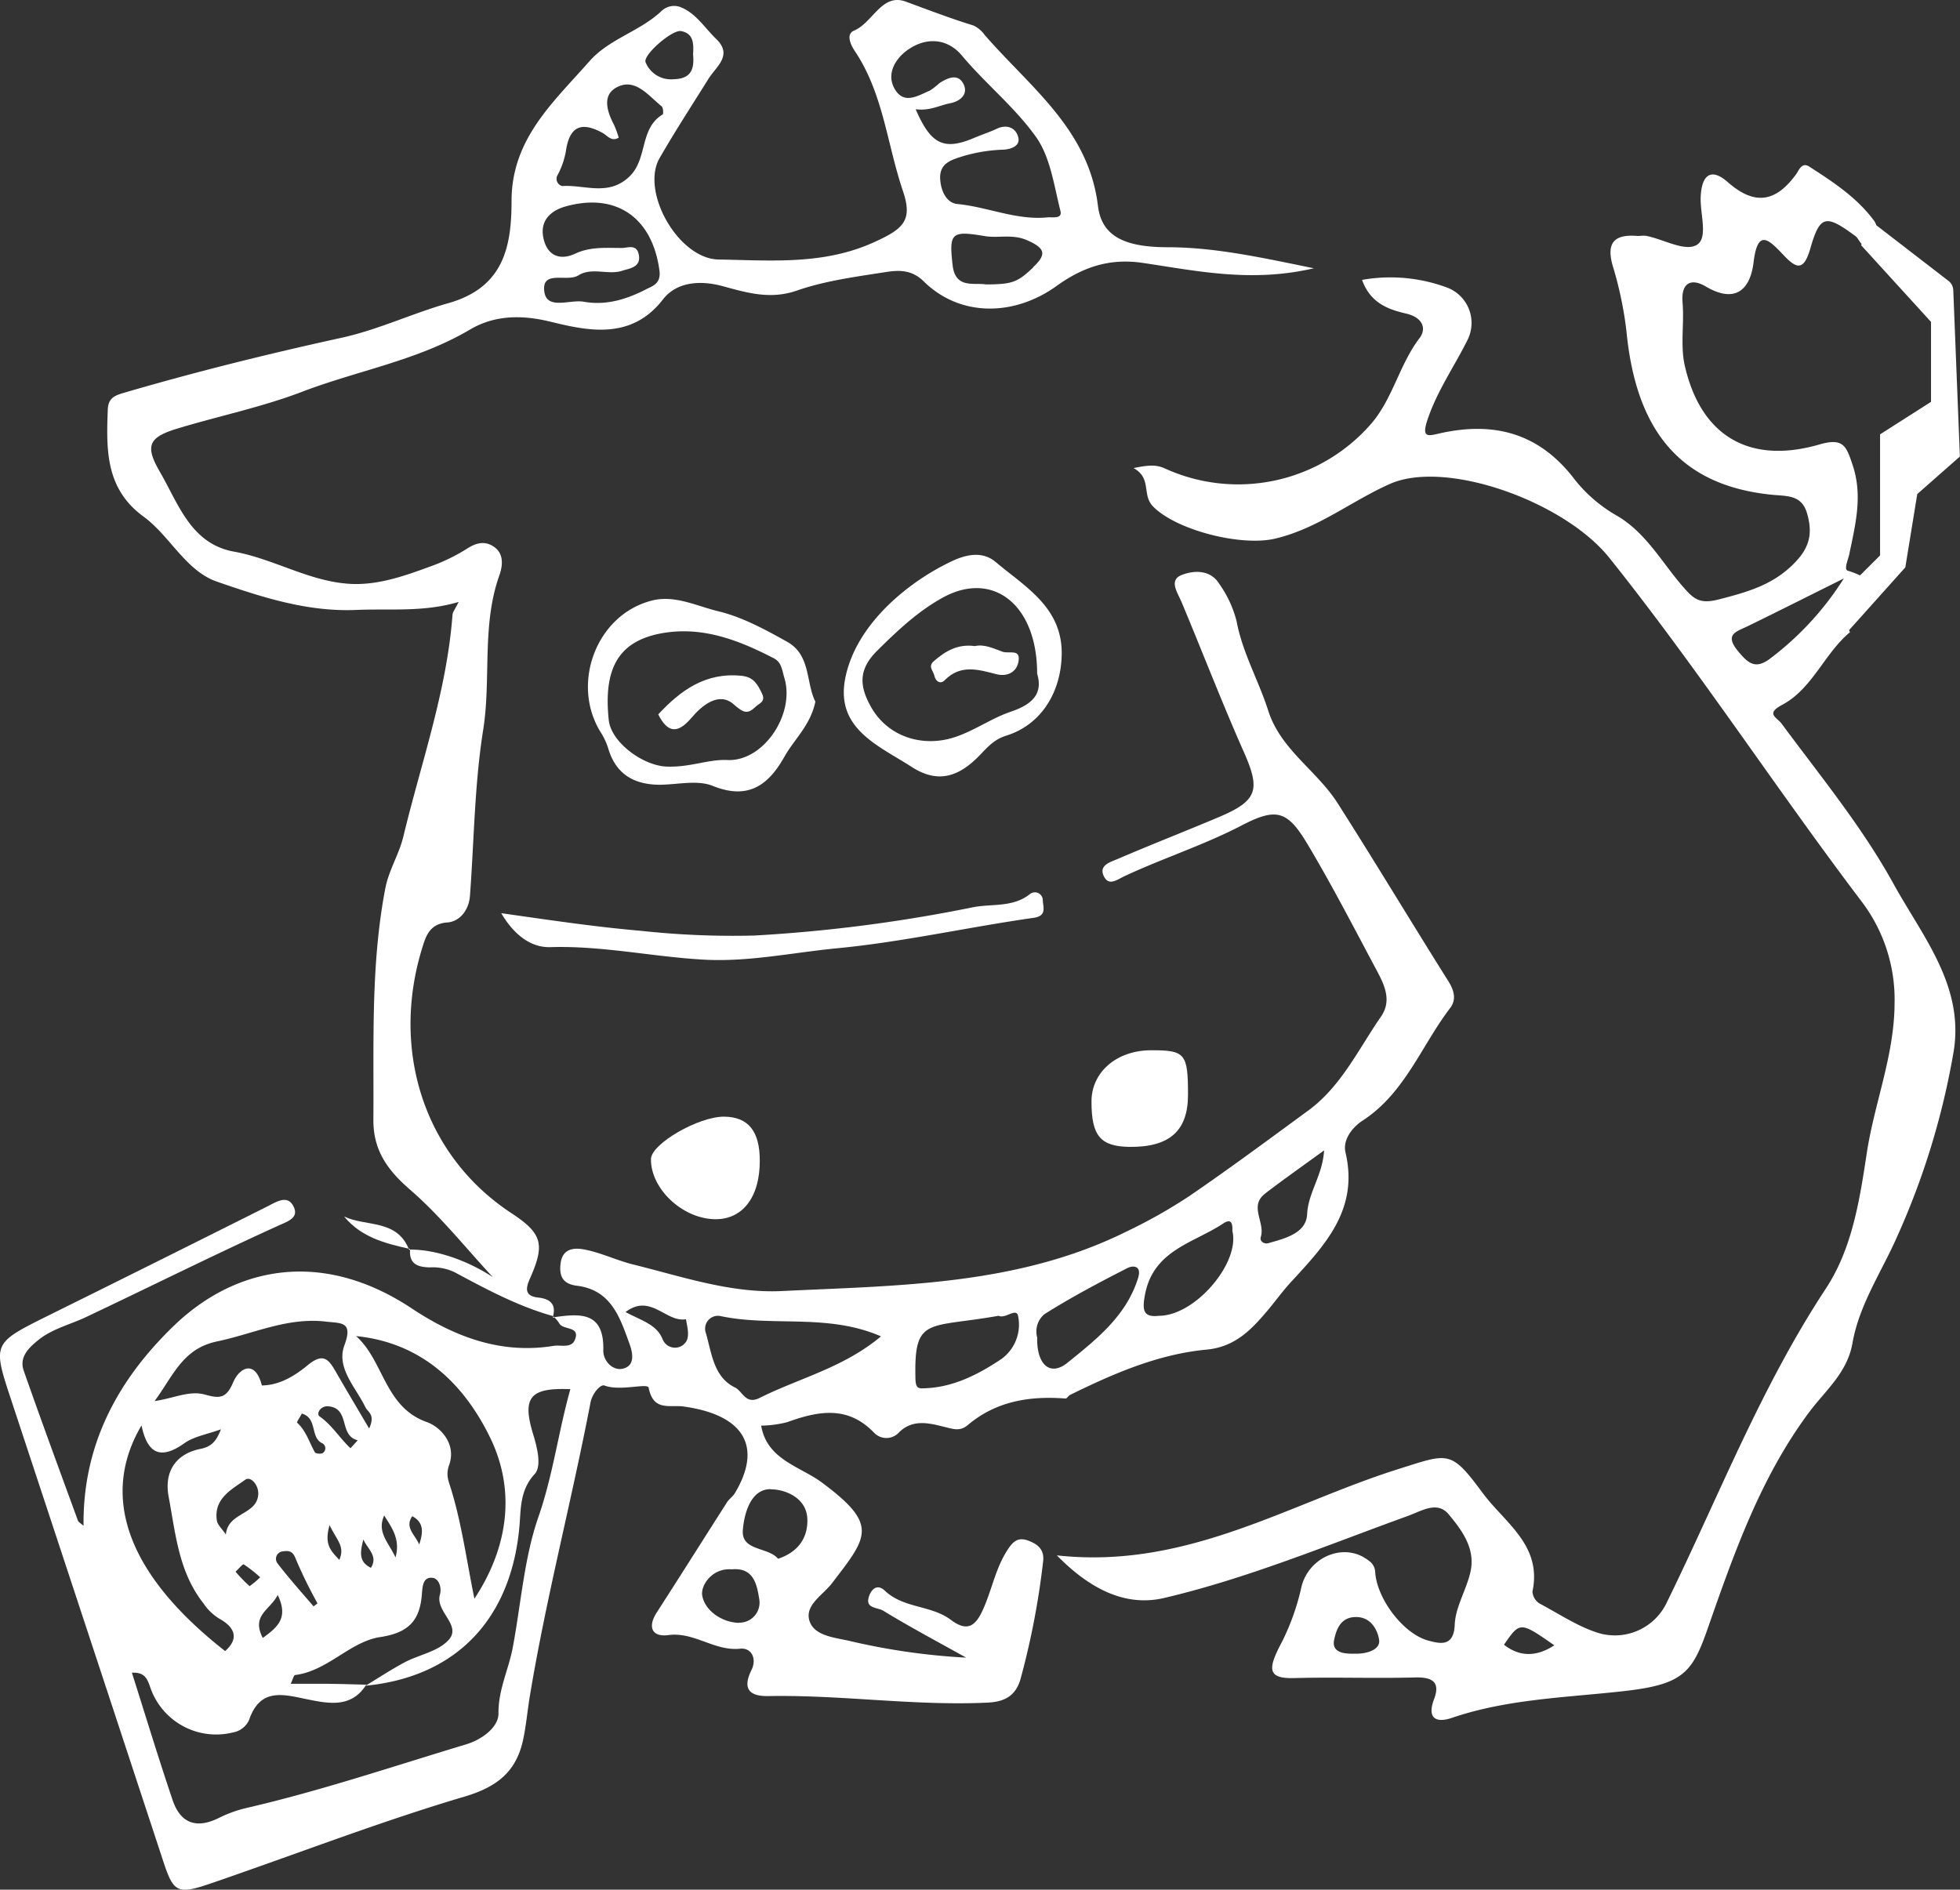 <svg xmlns="http://www.w3.org/2000/svg" viewBox="0 0 346.25 333.87"><rect x="0" y="0" width="346.25" height="333.87" fill="#333333" stroke="none"/><defs><style>.cls-1{fill:#fff;}</style></defs><g id="レイヤー_2" data-name="レイヤー 2"><g id="背景"><path class="cls-1" d="M182.6,162.16c2.39-.34,1.66-1.88,1.62-3.11A1.4,1.4,0,0,0,181.9,158c-3,2.36-6.66,1.64-10,2.29a269,269,0,0,1-38.64,5,150.14,150.14,0,0,1-20-.83c-8.25-.71-16.39-1.94-24.71-3.12,2,3.43,4.94,6.1,8.64,6,9.18-.29,18.1,1.71,27.15,2.21,7.86.44,15.63-1.24,23.44-2C159.51,166.43,171,163.81,182.6,162.16Z"/><path class="cls-1" d="M115,204.8c-.06,5.11,5.34,10.34,11,10.6,5.06.24,8.25-3.77,8.22-10.35,0-5.17-2-7.69-6.24-7.76C123.46,197.22,115,202.1,115,204.8Z"/><path class="cls-1" d="M209.87,193.46c0-7.33-.47-7.92-6.55-7.9s-10.51,3.87-10.5,9.07c0,6.06,1.58,7.93,6.72,8C206.6,202.7,209.86,199.81,209.87,193.46Z"/><path class="cls-1" d="M97.8,232.62l-.11,0c0,.07,0,.13,0,.19h0l.26,0a.69.69,0,0,1-.11-.13Z"/><path class="cls-1" d="M72.19,220.61l.1.21.07-.08-.07.08h.14c0-.06,0-.1,0-.16Z"/><path class="cls-1" d="M60.79,214.93c3,3.64,7.15,4.73,11.4,5.68C70,215.37,64.61,216.76,60.79,214.93Z"/><path class="cls-1" d="M154.46,253.18a3,3,0,0,0,4.35-.1c2.43-2.42,5.36-1.64,7.94-1,1.65.39,2.8.89,4.24-.32,5-4.22,10.94-5.16,17.25-4.67.25,0,.5-.49.8-.64,7.67-3.77,15.55-7.2,24.1-8,5-.47,7.86-3.47,10.63-6.73,1.45-1.7,2.76-3.55,4.3-5.22,5.93-6.44,12-12.76,9.63-22.85-.54-2.23,1.14-4.45,3.07-5.7,7.42-4.85,10.31-13.16,15.38-19.81,1.17-1.52.77-3.1-.31-4.82-6.57-10.45-12.9-21-19.56-31.45-3.7-5.77-10-9.41-12.21-16.23-1.7-5.36-4.58-10.31-5.62-15.9a19.78,19.78,0,0,0-3-6.5c-1.6-2.67-4.57-2.47-6.65-1.67-2.39.92-.79,3.08-.06,4.82,3.69,8.81,7.12,17.74,11,26.48,2.93,6.63,2.45,8.57-4.29,11.44-6,2.54-12,4.87-18,7.45-1.21.53-3.54,1.11-2.36,3.21.88,1.58,2.26.44,3.59-.18,6.78-3.17,13.93-5.45,20.61-8.92,6.3-3.28,8.18-2.66,11.84,3.52,4.28,7.2,8.13,14.67,12.08,22.07,1.37,2.57,2.71,5.33.75,8.16-4,5.77-7,12.31-12.86,16.6-6.93,5.08-13.83,10.2-20.92,15.05a91.75,91.75,0,0,1-11.1,6.28c-19.24,9.57-40.22,9.55-60.93,10.55-9,.44-17.66-2.56-26.33-4.7-2.81-.7-5.48-2-8.3-2.58-1.86-.41-4.11-.41-4.48,2.35-.28,2.17.26,3.69,2.93,4,6,.77,7.54,5.55,9.28,10.38.77,2.15.61,3.85-1.23,4.27s-3.49-1.47-3.44-3.22c.18-6.91-4.1-6.52-8.68-5.88a5.33,5.33,0,0,1,.89,1.08c.67,1.26,3.75.43,2.78,2.89-.63,1.59-2.46.88-3.8,1.1-9.32,1.51-17.5-1.63-25-6.6-15.8-10.5-31.12-7.51-42.07,3.06-9.8,9.46-16.11,20.91-15.94,35.34-.58-.52-.93-.69-1-.95-3.22-8.81-6.46-17.6-9.56-26.44-.84-2.39.8-4,2.49-5.38,2.43-2,5.48-2.73,8.25-4,11.36-5.37,22.62-11,34.05-16.19,1.81-.83,3.79-1.4,2.93-3.33-1.05-2.37-3.09-.95-4.81-.09q-19.3,9.68-38.65,19.26c-9.81,4.88-9.79,4.87-6.44,15q13.34,40.39,26.64,80.83c2,6.18,2.52,6.54,8.85,4.37,14.86-5.1,29.54-10.8,44.59-15.26,5.8-1.72,9.08-4.45,10.29-9.93.55-2.51.77-5.12,1.19-7.69,2.89-17.47,7.4-34.61,10.74-52,.3-1.59,1.76-3.27,2.46-3,2.78,1.06,7.64-.49,7.81.39.82,4.2,3.65,3,6.09,3.31,10.75,1.46,14.09,7.09,9.12,15.35-.36.59-1,1-1.38,1.6-4.14,6.48-8.24,13-12.4,19.45-1.68,2.6-.8,4.36,2,4,4.6-.64,8.18,2.88,12.73,2.4,2-.21,3,1.75,2,3.78-1.68,3.39-.28,4.65,3,4.59,12.9-.24,25.73,1.76,38.65,1.16,3.14-.14,5-1.24,5.86-4.08a138.81,138.81,0,0,0,4-20.73c.33-2.28-1-3.2-2.6-3.81-2-.76-2.91.35-4,2.16-1.88,3.16-2.51,6.71-4,10-1.38,3.09-2.88,3.94-5.69,1.83-3.47-2.61-8.34-2-11.66-5.15-1.57-1.51-2.71.21-2.92,1.52-.26,1.61,1.72,1.47,2.61,2,4.8,2.93,9.77,5.57,14.68,8.31a116.55,116.55,0,0,1-20.55-2.94c-2.54-.6-6.25-.85-7.12-3.52-.92-2.83,2.38-4.58,4-6.73,6.29-8.22,8.28-10.28-1.89-17.8-3.81-2.81-9.65-4-10.65-10a19.68,19.68,0,0,0,4.58-.61C144.67,249.24,149.82,248.32,154.46,253.18Zm69-42.28c3.25-2.5,6.61-4.85,10.45-7.65-.26,4.44-2.81,7.41-3,11.32-.18,3.33-3.9,4.23-6.84,5.07-.76.22-1.58-.34-1.34-1.1C223.54,216,220.6,213.1,223.48,210.9ZM202.3,228.6c1.55-7.79,8.65-9,13.83-12.46,1.89-1.26,1.54,1.17,1.59,1.4,1.33,5.6-6.54,14.87-12.91,14.93C202,232.8,201.71,231.59,202.3,228.6Zm-17.81,3.6c4.74-3,9.69-5.61,14.68-8.16.9-.46,2.59-.53,1.88,1.77-2.08,6.72-7.44,10.89-12.45,14.94-3.11,2.53-5.48.32-5.37-4.43A4,4,0,0,1,184.49,232.2Zm-8.09.27c1.21.58,3.06-1.4,3.43-.07a7.49,7.49,0,0,1-3,7.76c-3.86,2.57-8.19,4.85-13.12,5.1-1.61.08-2,.19-2-2.27C161.53,232.59,164.12,234.67,176.4,232.47ZM86.59,254c4.58,9.43,3.16,19.44-2.78,28.46-1.35-6.53-2.19-13-4.1-19.28-.46-1.51-1-2.55-.37-4.34,1.31-3.6-1.39-6.68-3.94-7.59-7.5-2.67-7.55-10.77-12.49-15.19C74.56,237.23,82,244.57,86.59,254ZM74.06,272.88c-.74-1.74-2.62-3-1.23-5C74.94,269,74.75,270.78,74.06,272.88Zm-4.19,2.28c-1.22-2.64-3.34-4.46-2-7.4C69.2,269.89,70.77,271.93,69.87,275.16ZM38.35,237c6.38-1.33,12.4-4.3,19.22-3.5,2.75.32,4.84-.05,3.27,4.19-1.48,4,2,7.4,3.71,10.93.4.87,1.82,1.26.66,3.77-2.15-3.66-4-6.76-5.8-9.88-1.23-2.14-2.16-3.69-5-1.35-2.23,1.83-4.92,3.58-8.15,3.62v0l0,0h0c-1.2-4.69-4-3.1-5.07-.55-1.25,3-2.55,2.83-5,2.16-2.76-.76-5.43.65-8.88,1.15C30.65,243,32.27,238.27,38.35,237Zm27.18,40c-2.24-1.07-1.88-2.86-1.34-5C65,273.75,66.81,274.93,65.53,277Zm-9.06-26.74c-.66-.46.12-1.95,1.61-1.79,3.82.42,1.73,5.17,5.12,6l-1.29,1.4C60,254.08,58.68,251.81,56.47,250.26Zm3.47,25.34c-1.43-1.56-2.73-2.64-1.72-6.15C59.48,272.15,61,273.18,59.94,275.6Zm-16.88.79a24.06,24.06,0,0,1,2.9,2.28,14.38,14.38,0,0,1-1.87,1.57,28.49,28.49,0,0,1-2.48-2.55C42.11,277.23,42.89,276.29,43.06,276.39Zm-3.16-5.27c-.72-1.07-1.48-1.72-1.59-2.47-.59-3.9,2.64-5.5,5-7.2,1-.74,2.44,1,2.31,2.61C45.36,267.7,40.27,267.15,39.9,271.12Zm9.16,10.68c1.95,4.05,0,5.68-2.64,7.59C44.34,285.35,47.71,284.48,49.06,281.8ZM49,276.18a1.32,1.32,0,0,1,.85-2.07c1-.15,1.83-.21,2.37,1.26a82.58,82.58,0,0,0,3.87,7.91c-.23.18-.46.36-.7.53C53.23,281.28,51,278.8,49,276.18Zm6.62-19.6c-1-1.77-1.54-3.78-3.13-5.22-.11-.1.52-1,.83-1.61,2.84.82,1.4,4.25,3.66,5.27a1,1,0,0,1,0,1.72C56.61,256.92,55.74,256.82,55.61,256.58ZM25,251.84c1,4.82,3.22,6.23,7.54,3.17,1.71-1.22,4-1.58,6.49-2.48-.8,2.08-1.68,3.07-3.58,3.45-4.56.91-6.46,4.19-5.66,8.45,1.23,6.5,1.75,13.28,6.16,18.86A9,9,0,0,0,38.77,286c2.43,1.35,3.71,3.31,1,5.71C21.27,277.21,18.14,263.45,25,251.84ZM95.12,268c-2.54,7.28-3.08,15.4-4.55,23.15-.73,3.86-2.56,7.4-2.51,11.6,0,2.4-2.85,4.57-5.71,5.44-12.91,3.89-25.69,8.21-38.85,11.25a22.12,22.12,0,0,0-4.79,1.73c-4,2-6.83,1-8.23-3.17-2.49-7.36-4.74-14.79-7.18-22.47,2.37-.09,2.72,1.11,3.3,2.75a12.3,12.3,0,0,0,14.58,7.8A3.84,3.84,0,0,0,44,303.89c2-5.88,6.23-4.47,10.52-3.61,3.67.74,7.51,1.42,10.07-2.46h0l.17-.17c-2.3-.06-4.59-.13-6.89-.16-2.1,0-4.19,0-6.51,0,.34-.7.51-1.51.79-1.55,5.74-.72,9.7-5.9,15-6.7,5.12-.77,7-3,7.37-7.48.12-1.42.16-3.13,1.81-3,1.2.07,1.75,1.74,1.38,3-.85,3,4,5.43,1.47,8.06-1.88,2-5.16,2.53-7.72,3.89-2.32,1.24-4.52,2.69-6.78,4.06l0,.05c16.12-1.6,25.77-12,27.11-28.48.23-2.9.11-6.14,2.66-8.9,1.26-1.37.49-4.55-.27-7.05-2-6.56-.5-8.24,6.58-7.95C98.64,252.94,97.72,260.52,95.12,268Zm25.71-30.5a2.36,2.36,0,0,1-3.8-.95c-1.08-2.6-3.79-3.25-6.52-4.74,4.44-3.37,7.15,1.9,10.67,1.27C121.44,234.59,122,236.52,120.83,237.47Zm9.73,49.22c-3-.05-6.07-2.15-6.51-4.86-.28-1.78,1.77-4.87,5.22-4.59,3.79-.36,4.43,2.52,4.85,5.23A3.54,3.54,0,0,1,130.56,286.69Zm5.63-23.59c2.43,0,6.5,1.47,6.44,5.55,0,3.11-1.66,5.54-5.17,6.72-1.81-2.14-6.55-1.33-6.23-5.09C131.46,267.47,132.59,263.05,136.19,263.1Zm-2-16.14c-2.5,1.24-3-1.21-4.35-1.85-3.78-1.85-4.11-6.06-5.13-9.59a2.27,2.27,0,0,1,2.7-3c9.18,1.9,18.88-.53,28.22,3.56C149,241.67,141.15,243.49,134.16,247Z"/><path class="cls-1" d="M314.73,127.85c-.82-1.11-2.89-1.73.09-3.31,5.35-2.84,7.45-9.06,12-12.85a1.26,1.26,0,0,1-.17-.35l9.94-11.1,2.11-12.95,7.53-6.63-1.17-29.4a2.14,2.14,0,0,0-.84-1.63l-12.76-9.84a2.74,2.74,0,0,0-.32-.69c-3-4.13-7.27-6.93-11.51-9.66-1.35-.87-1.85.68-2.3,1.3-3.56,4.92-7.28,5.68-12.09,1.45-3.06-2.7-4.64-1.16-4.8,2.59-.13,3,1.38,7.32-.73,8.51s-5.8-1-8.81-1.6c-.51-.1-1.07,0-1.6,0-3.92-.33-5.59,1-4.43,5.17a66.15,66.15,0,0,1,2.45,11.6C289,76,296.72,85.77,313,87.41c2.73.27,5.28,0,6.23,3.29.87,3,.7,5.49-1.65,8.15-3.85,4.36-8.65,5.7-14,7.07-3.44.88-4.46-.19-6.32-2.32-3.68-4.23-6.38-9.33-11.45-12.39a25.7,25.7,0,0,1-7.55-6.39C272,76.52,264,74.4,254.32,76.57c-2,.46-3.24.88-2.15-2.39,1.7-5.1,4.74-9.41,7.08-14.12a6.69,6.69,0,0,0-3.42-9.18,28.72,28.72,0,0,0-15.21-1.43c1.46,4.1,4.65,5.23,7.77,5.95,2.86.65,3.71,2.59,2.38,4.34-3.57,4.69-4.7,10.67-8.55,15.14a31.15,31.15,0,0,1-36.38,7.91c-1.42-.65-2.65-.71-5.59-.09,3.28,1.8,1.41,4.71,3.45,6.79,4.13,4.2,15.58,7.1,21.58,5.67,7.54-1.78,13.45-6.64,20.26-9.66,9.92-4.39,30.83,3.12,38.78,13.08,15.74,19.69,29.48,40.84,44.71,60.91a28.65,28.65,0,0,1,5.66,17.86c-.05,9.15-3.57,17.55-4.91,26.4-1.27,8.34-2.58,16.85-7.23,23.92-11.51,17.47-19,36.91-28.13,55.52a10.14,10.14,0,0,1-11.82,5.39c-3.71-1.09-7.12-3.42-10.62-5.27a2.69,2.69,0,0,1-1.26-2.11c1.75-8.21-4.91-12.16-8.81-17.44-5.63-7.63-6-7-14.74-4.25-19.49,6.11-37.51,17.83-60.47,15.29,6,6.12,12.28,9.11,19,7.52,14.73-3.47,28.75-9.32,43-14.48,2.44-.88,5.19-2.72,7.21-.3,2.36,2.82,4.8,6.1,3.85,10.22-.72,3.16-2.65,6.17-2.77,9.29-.17,4-2.64,3.33-4.59,2.83-4.47-1.14-9.17-7.43-9.46-12.11-.09-1.46-1-2-2.13-2.69-4.08-2.27-9.63.25-10.89,5.25a42,42,0,0,1-3.38,9.62c-2.63,4.9-2.74,6.67,2.14,6.53,7.1-.19,14.22.08,21.32-.11,3-.07,4.5.77,3.34,3.83-1.33,3.52.48,4.22,3.12,3.32,9.94-3.39,20.39-3.59,30.62-4.76s11.88-3.25,14.57-10.95c4.68-13.39,9.37-26.81,18-38.37,2.86-3.82,6.7-6.93,7.6-12.13,1.19-6.82,5.15-12.58,7.89-18.82a134.38,134.38,0,0,0,10-32.79c1.85-11.56-5.49-20.23-10.61-29.5C328.94,146.05,321.58,137.12,314.73,127.85ZM297.63,64.6c-.81-3.55-.08-7.43-.39-11.12s1.66-4.3,4.05-2.89c5.35,3.17,7.92.48,8.49-4.23.73-6.08,2.71-4,5.22-1.37,2.24,2.38,3.6,3.11,4.8-1.06,1.72-6,2.75-6.08,8-2.2.4.3.68,1,1.08,1.37l-.1.22,12.35,13.55V71l-9,5.74V98.13l-3.54,3.53a14.88,14.88,0,0,0-2.17-.83c-.69-.21,0-1.8.25-2.81,1.07-5.22,2.45-10.38.61-15.86-1.1-3.28-1.58-4.88-5.87-3.63C309,82.12,300.45,77,297.63,64.6ZM307,115c-2.38-2.93-.3-3.37,1.67-4.33,5.34-2.6,10.65-5.28,17.06-8.47a53.4,53.4,0,0,1-13,14.14C310.09,118.35,308.8,117.18,307,115ZM239.33,292.17c-1.86.05-4.13-.16-3.64-2.47.36-1.66,1.08-4.14,4.09-4,2.82.14,3.73,2.94,3.86,4.11C243.82,291.54,241.31,292.24,239.33,292.17Zm26.36-1.58c2.84-4.11,2.84-4.11,8.89.1C271.59,292.65,268.6,292.86,265.69,290.59Z"/><path class="cls-1" d="M95.08,229.25c-2.73-.29-2.06-2-1.36-3.59,2.55-5.83,2.06-7.75-3.36-11.31-15.63-10.26-21.48-29.19-15.59-47.45.58-1.81,1.38-3.72,4.25-3.92,2.17-.15,3.8-2.14,4-4.68.73-9.77.8-19.64,2.33-29.29,1.45-9.1-.3-18.49,2.88-27.4.51-1.45.89-3.65-.87-4.93-1.59-1.16-3.14-.85-4.84.25A32.85,32.85,0,0,1,76,100.09c-4.82,1.77-9.79,3.53-15,3-6.84-.65-12.88-4.4-19.67-5.63-7.61-1.38-9.78-8.4-13.06-14.05-2.68-4.6-2.06-6.13,3-7.67,7.36-2.24,15-3.8,22.12-6.53,9.84-3.76,20.37-5.5,29.67-11,4.06-2.39,8.71-2.71,14.15-1.38,6.43,1.56,14.24,3.39,19.89-3.91,2.42-3.13,6.57-3.44,10.54-2.37,4.31,1.17,8.43,2.43,13.16.78,5-1.73,10.35-2.43,15.6-3.25,2.32-.36,4.62-.5,6.8,1.65,6.45,6.34,16,6.16,23.46.79,4.36-3.14,9.12-5,15.28-4.06,9.45,1.39,19.09,3.52,30.16.94-9.41-1.93-17.46-3.7-25.8-3.72-7.74,0-11.7-2-12.34-7.32-1.64-13.53-12.05-21-20-30.18a5.24,5.24,0,0,0-2-1.68C168,3.29,164,1.75,160,.28,155.77-1.26,154.2,4,150.89,5.4c-1.43.6-.73,2.35.15,3.67,5,7.47,5.67,16.42,8.46,24.64,1.77,5.23.17,6.72-5.22,9.14-8.89,4-18.16,3.15-27.36,3-7.1-.15-13.79-12-10.4-17.91,2.73-4.75,5.73-9.35,8.63-14,1.37-2.21,4.4-4.17,1.33-7.1-2-1.94-3.55-4.51-6.25-5.58A3.22,3.22,0,0,0,116.8,2c-3.79,3.56-9.21,4.88-12.67,8.82C97.82,18,90.42,24.47,90.37,35.4c0,8-1.26,15.36-11.16,18.16-6.33,1.79-12.45,4.72-18.93,6.13-12.73,2.79-25.35,5.91-37.87,9.56-1.92.56-3.28.87-3.37,3.13-.27,7.1-.41,14,6.34,18.91,4.65,3.41,7.43,9.56,12.93,11.47,7.92,2.74,16,5.39,24.72,5,5.87-.25,11.77.43,18-1.41-.65,1.31-1.05,1.76-1.09,2.25-1,13.47-5.55,26.17-8.68,39.18-.75,3.14-2.56,5.92-3.19,9.17-2.61,13.59-2,27.32-2.11,41,0,5.3,2.5,8.8,6.48,12.24,5.33,4.61,9.77,10.23,14.62,15.45-4.66-3.06-10.24-4.9-14.61-4.86-.21,2.49,1.27,3.1,3.48,3.14a9,9,0,0,1,4.43.88c5.59,3,11.17,6,17.35,7.73C98.24,230.44,97.21,229.48,95.08,229.25Zm87.44-182c-2.72,2.55-3.54,3-8.36,3-2.08-.35-5.39.82-5.87-3.38-.66-5.74-.23-6.15,5.64-5.16,2.52.42,5-.44,7.66.8C184.63,43.87,184.93,44.94,182.52,47.2ZM158.18,15.92C156.5,13.29,158,10.61,160.1,9c3.29-2.48,7.17-2.36,9.84.83,4.19,5,9.4,9.17,13.11,14.41,2.52,3.58,3.15,8.55,4.28,13,.39,1.51-1.39,1.08-2.32,1.17-5.48.53-10.56-1.86-15.92-2.37-1.75-.17-2.87-2.1-3-4.42s1.33-3.1,2.85-3.64a27.81,27.81,0,0,1,8.14-1.53c.83,0,3.28-.35,2.8-2.21-.42-1.66-2-2.36-3.84-1.47-1.23.58-2.55,1-3.8,1.53-5.42,2.33-7.75,1.33-10.48-5,2.51.32,4.21-.69,6.06-1.05S171,16.67,170.28,15c-.91-2.1-2.81-1.31-4.35-.29A11.6,11.6,0,0,1,164.27,16C162.23,16.87,159.82,18.48,158.18,15.92ZM120.3,5.49c2.28.42,2.24,2.28,2.14,4.12.22,2.51-.23,4.33-3.51,4.39A4.82,4.82,0,0,1,114.05,11C113.51,9.76,118.73,5.21,120.3,5.49ZM98.54,30.86A14,14,0,0,0,100,26.5c.69-4.32,2.84-5,6.48-3,.78.42,1.53,1.61,2.82.82a17,17,0,0,0-.84-2.29c-1.32-2.52-2.18-5.5.88-6.79s5.29,1.74,7.53,3.53c.29.23.37,1.35.18,1.46-4.07,2.46-2.64,7.73-5.74,10.84-3.72,3.72-8,1.53-12,1.8A1.32,1.32,0,0,1,98.54,30.86ZM100,36.45c9-2.47,15.28,2.12,16.5,11.38.3,2.33-1.3,2.73-2.32,3.26-3.39,1.75-7,2.92-11,2.23-2.41-.47-6.48,1.48-7-1.67-.65-4.1,4-1.73,6-3,2.37-1.49,5.28,0,7.76-.82,1.21-.41,3.41-.57,2.89-2.92-.4-1.86-2-1.08-3-1.1-2.76,0-5.52-.25-8.2,1s-4.95.42-5.63-2.74S97.38,37.16,100,36.45Z"/><path class="cls-1" d="M175.9,99.3c-2.29-1.93-5.1-1.41-7.83-.11a42.51,42.51,0,0,0-9.87,6.53c-4.29,3.81-7.83,8.67-8.89,14.17-1.71,8.88,5.87,11.82,11.78,15.63,4.33,2.79,7.88,1.88,11.38-1.48,1.59-1.52,2.79-3.29,5.3-4.07,6.17-1.91,9.74-7.72,9.79-14.52C187.6,107.27,181.09,103.68,175.9,99.3Zm2.7,26.43c-3.36,1.13-6.29,3.26-9.75,4.45-5.82,2-12.16,0-15.11-5.52-2-3.65-2-6.55,1.29-9.76,3.54-3.52,7.18-6.92,11.47-9.29,8.92-4.93,16.73,1.24,16.72,13.41C184.3,122.62,182.31,124.47,178.6,125.73Z"/><path class="cls-1" d="M116.43,138.65c3.18,0,6.74-.91,9.48.2,6.35,2.56,9.89-.21,12.69-5.2,1.74-3.08,4.6-5.54,5.44-9.69-1.69-3.32-.77-8.23-5-10.58-3.86-2.15-7.88-4.35-12.1-5.37-3.87-.92-7.83-3-11.94-1.86-9.74,2.59-14.23,14.81-8.8,23.36a11.52,11.52,0,0,1,1.27,2.79C108.82,136.78,112,138.6,116.43,138.65ZM116.31,112c7.4-1.54,14,1,20.38,4.3,1.41.72,1.46,2.11,1.88,3.49,1.91,6.34-3.65,14.78-10.07,14.49-3.42-.15-6.51,1.31-10.72,1.16s-9.83-4.3-10.24-8.23C106.59,118.18,109.23,113.51,116.31,112Z"/><path class="cls-1" d="M177.12,115.15c-1.64-.59-3.2-1.38-4.92-1-2.92-.4-5.09.81-7.15,2.59-1.22,1-.18,1.73,0,2.6.26,1.17,1.13,1.55,1.83.85,2.83-2.87,5.92-1.9,9.17-1.07,1.73.45,3.5-.23,3.86-2.18C180.4,114.53,178.25,115.56,177.12,115.15Z"/><path class="cls-1" d="M122.11,126.87c1.91-2.27,4.89-4.71,7.47-2.45,1.82,1.58,2.49,1.83,3.94.41.59-.57,1.82-.84,1.07-2.35s-1.39-2.86-3.59-3.08c-6.42-.65-10.81,2.62-14.72,6.82C117.92,129.45,119.68,129.73,122.11,126.87Z"/></g></g></svg>
